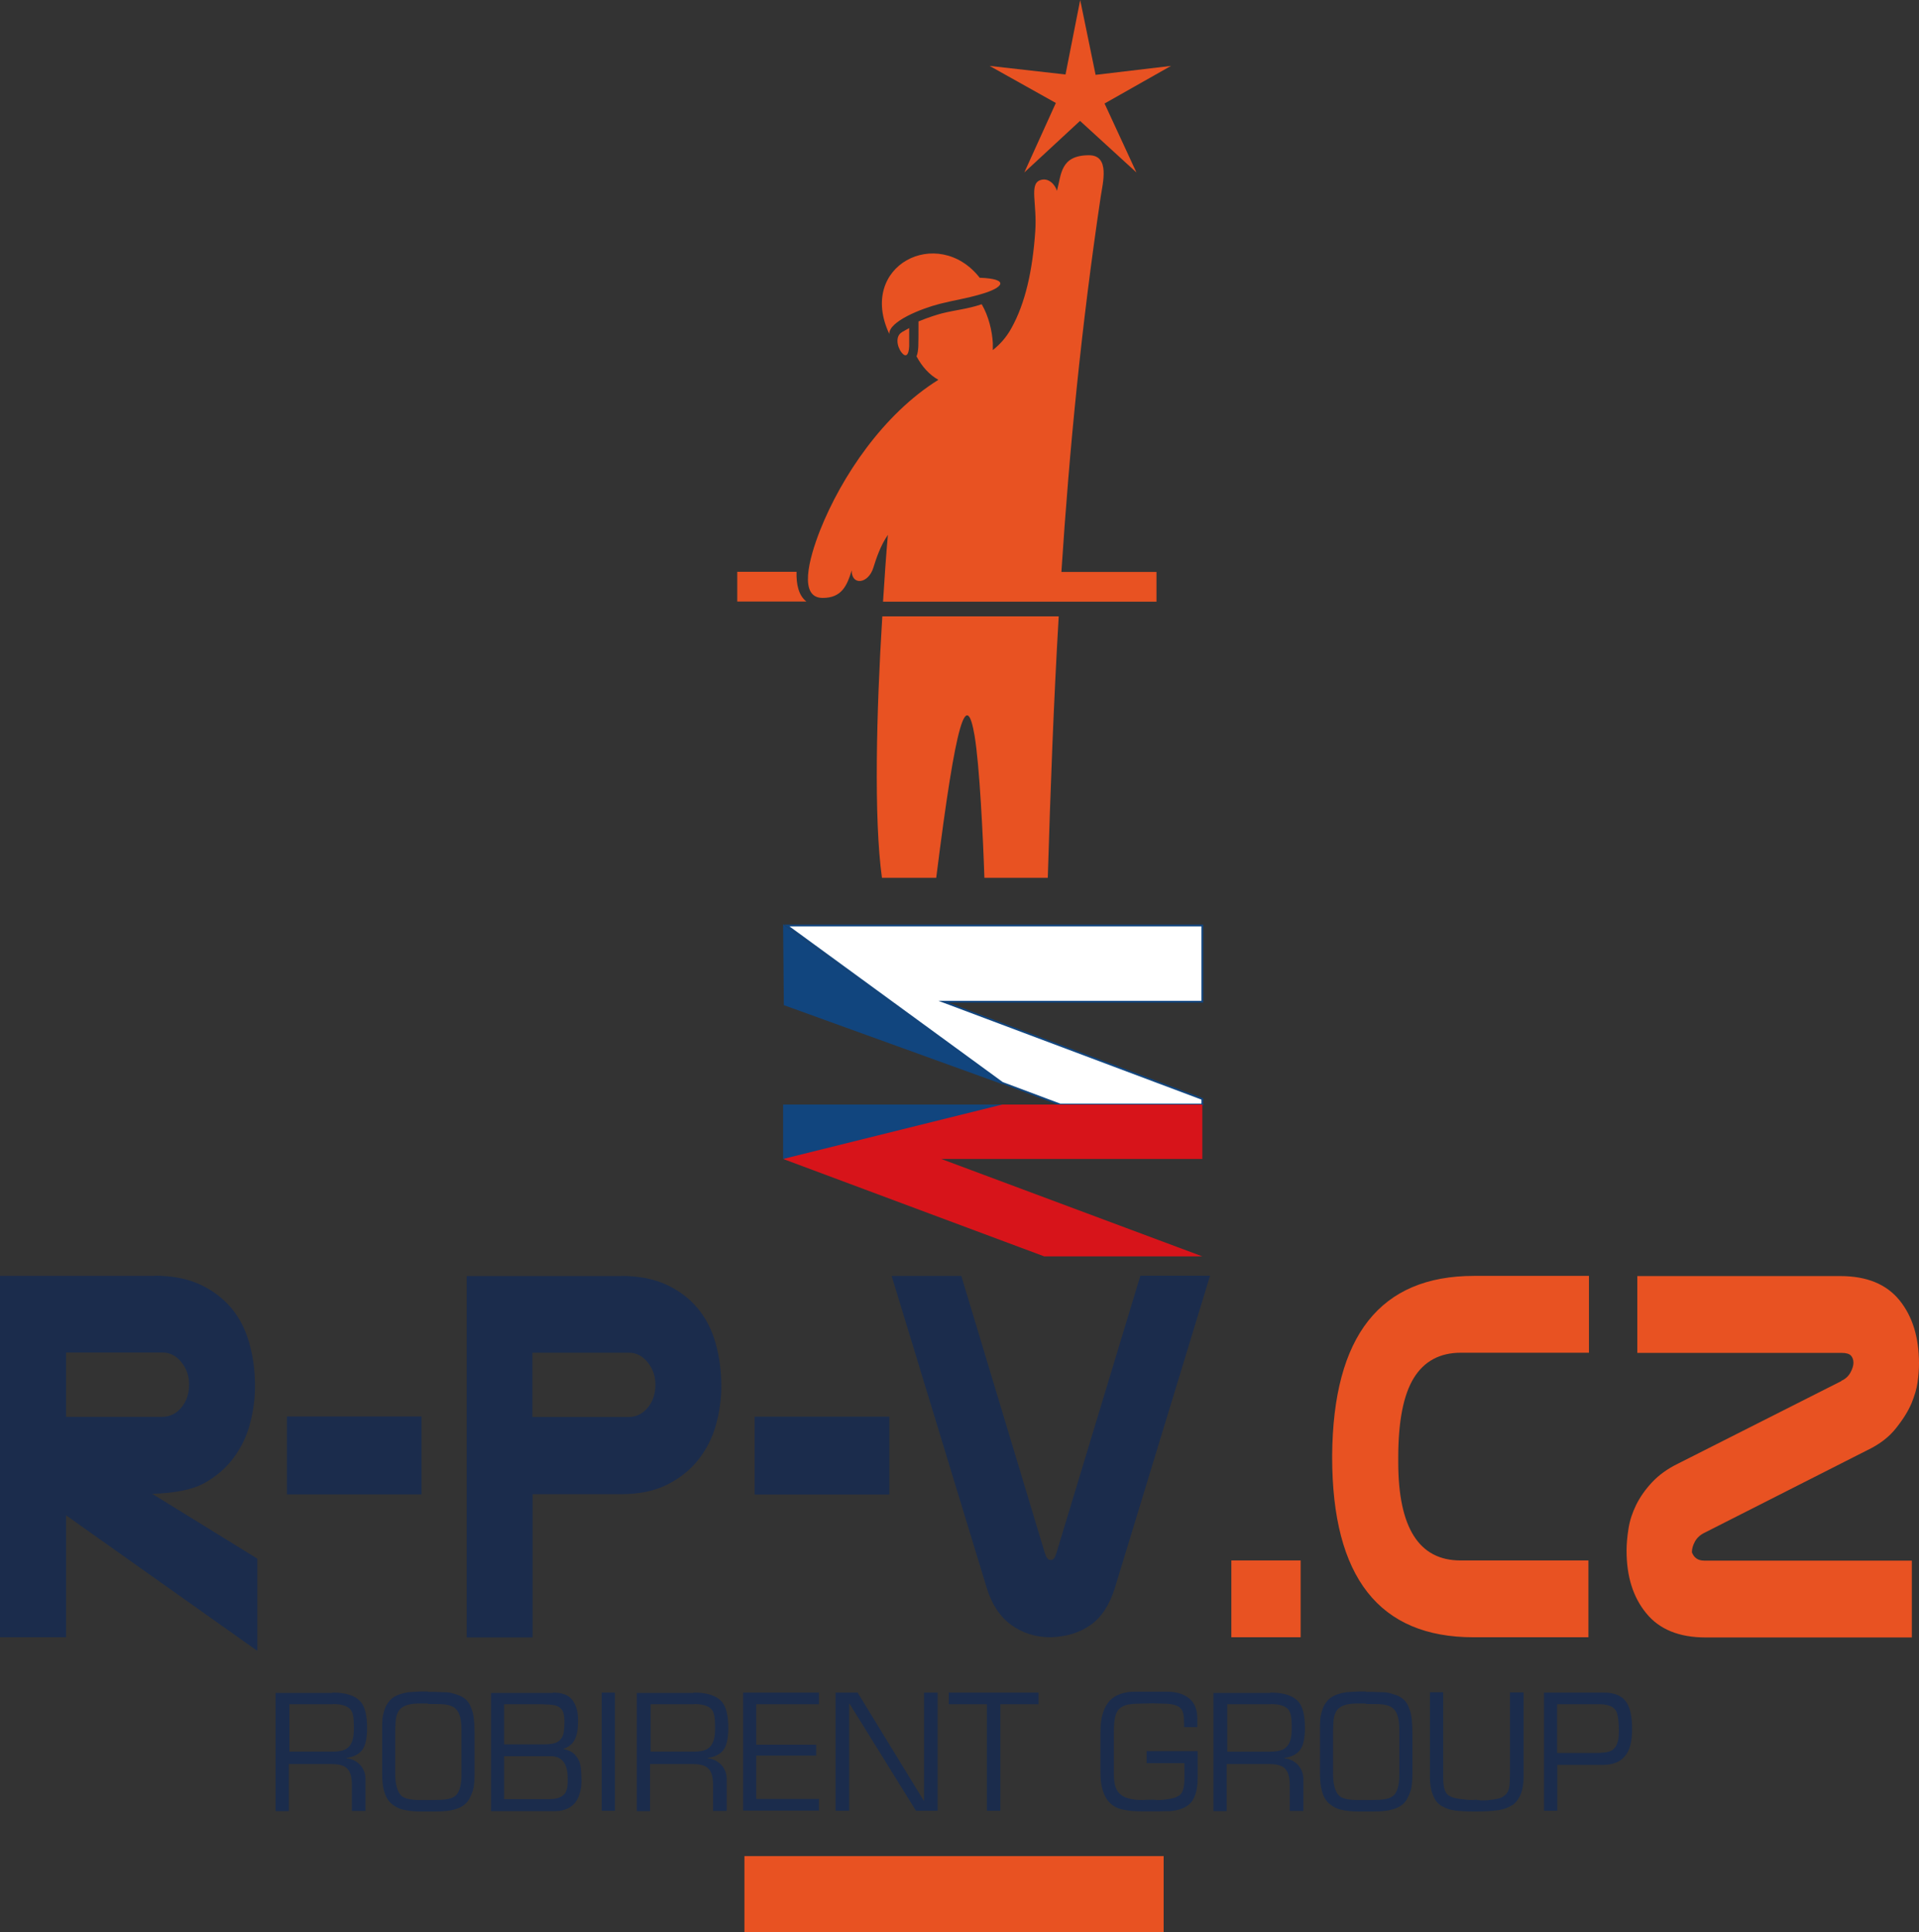 <?xml version="1.0" encoding="UTF-8"?>
<svg xmlns="http://www.w3.org/2000/svg" id="Layer_2" data-name="Layer 2" viewBox="0 0 107.16 107.91">
  <rect x="0" y="0" width="107.16" height="107.91" fill="#333333" stroke="none"/>
  <defs>
    <style>
      .cls-1 {
        fill: none;
      }

      .cls-1, .cls-2, .cls-3, .cls-4, .cls-5 {
        stroke-width: 0px;
      }

      .cls-6 {
        fill: #fff;
        stroke: #11457e;
        stroke-miterlimit: 10;
        stroke-width: .1px;
      }

      .cls-2 {
        fill: #1b2c4c;
      }

      .cls-3 {
        fill: #11457e;
      }

      .cls-4 {
        fill: #d7141a;
      }

      .cls-5 {
        fill: #e85222;
      }
    </style>
  </defs>
  <g id="Layer_1-2" data-name="Layer 1">
    <g>
      <g>
        <path class="cls-5" d="m41.57,103.65h23.41v4.26h-23.41v-4.26Zm8.79-85.1l.41-.23s0,.56,0,1.01c-.02.53-.2.64-.42.36-.27-.34-.36-.93.02-1.14Zm4.34-3.04c1.72.06,1.34.56.07.92-.85.25-1.39.31-2.3.54-1.02.26-2.84.98-2.81,1.68-1.8-3.84,2.72-6.09,5.04-3.15ZM60.32,0l.86,4.18,4.21-.5-3.71,2.1,1.78,3.85-3.15-2.88-3.11,2.88,1.76-3.88-3.7-2.07,4.24.48.82-4.16Zm-1.2,34.42c-.28,4.77-.46,9.59-.61,14.6h-3.54c-.07-2.18-.27-6.31-.55-7.95-.44-2.56-1.01-1.08-2.14,7.95h-3.03c-.46-3.3-.31-9.3.02-14.6h9.86Zm-9.54-4.55c-.42.61-.65,1.32-.81,1.83-.28.91-1.22,1.02-1.21.15-.26.86-.56,1.54-1.62,1.54-1.34,0-.79-2.14-.14-3.79,1.19-2.99,3.52-6.47,6.6-8.39-.5-.28-.91-.73-1.22-1.31.07-.17.09-.37.1-.55.01-.34.01-.68.01-1.02v-.38c.52-.22,1.08-.39,1.31-.45.76-.19,1.47-.25,2.22-.51.38.65.58,1.47.62,2.16,0,.14,0,.27,0,.4.39-.31.75-.7,1.03-1.21.79-1.41,1.19-3.24,1.34-5.42.11-1.56-.35-2.64.28-2.86.48-.17.85.29.93.6.25-.89.17-1.99,1.79-1.99,1.19,0,.77,1.54.65,2.35-1.07,7.18-1.74,14.02-2.19,20.92h5.31v1.66h-15.27c.08-1.26.17-2.61.27-3.72Zm-8.41,3.72h3.86c-.44-.34-.57-.97-.55-1.66h-3.31v1.66Z"></path>
        <path class="cls-2" d="m42.14,83.46v-4.35h7.52v4.35h-7.52Zm-7.47-12.21c.98,0,1.83.16,2.54.49.71.33,1.29.77,1.75,1.32.46.55.79,1.2,1,1.95.21.75.32,1.54.32,2.38,0,.74-.1,1.46-.3,2.18-.2.72-.53,1.36-.97,1.93-.45.57-1.03,1.04-1.74,1.4-.71.36-1.57.54-2.59.54h-4.94v8h-3.68v-20.18h8.63Zm-4.94,4.29v3.59h5.37c.42,0,.78-.17,1.07-.52.29-.35.43-.78.43-1.29,0-.47-.14-.88-.43-1.24-.29-.36-.64-.54-1.04-.54h-5.39Zm29.01,11.56c.09,0,.18-.13.26-.4l4.68-15.46h3.89l-5.31,17.42c-.3.96-.75,1.66-1.37,2.09-.61.43-1.35.65-2.21.68-.84,0-1.58-.23-2.21-.69-.63-.46-1.09-1.15-1.37-2.07l-5.31-17.42h3.89l4.66,15.46c.09.27.18.4.29.4h.11Zm-42.72-3.65v-4.35h7.52v4.35h-7.52Zm-7.39-12.21c.98,0,1.83.16,2.54.49.71.33,1.29.77,1.75,1.32.46.55.79,1.2,1,1.95.21.75.32,1.54.32,2.38,0,.72-.09,1.42-.28,2.12-.18.7-.49,1.33-.91,1.9-.42.57-.96,1.04-1.62,1.41-.66.37-1.64.57-2.93.61l5.87,3.62v5.15l-10.68-7.57v6.81H0v-20.18h8.63Zm-4.94,4.29v3.59h5.37c.42,0,.78-.17,1.07-.52.29-.35.43-.78.43-1.29,0-.47-.14-.88-.43-1.24-.29-.36-.64-.54-1.04-.54H3.68Z"></path>
        <path class="cls-5" d="m102.82,77.11c.23-.1.4-.26.51-.46.11-.2.17-.39.17-.55s-.05-.3-.14-.4c-.1-.1-.27-.15-.51-.15h-11.42v-4.29h11.34c1.47,0,2.57.45,3.3,1.35.73.9,1.09,2.08,1.09,3.53,0,.35-.03.7-.08,1.06-.05.36-.17.75-.34,1.17-.18.42-.46.88-.86,1.38-.39.5-.93.91-1.62,1.24l-9.07,4.6c-.25.12-.43.29-.54.49-.11.2-.17.4-.17.58v.03c.12.31.35.46.68.46h11.6v4.29h-11.52c-1.47,0-2.58-.45-3.31-1.35-.74-.9-1.1-2.06-1.1-3.5,0-.39.04-.8.11-1.24.07-.44.21-.87.42-1.3.21-.43.5-.85.88-1.26.38-.41.87-.77,1.49-1.07l9.1-4.6Zm-14.12,14.32h-6.42c-5.26,0-7.89-3.35-7.89-10.06v-.09c.05-6.69,2.69-10.03,7.92-10.03h6.42v4.29h-7.15c-1.17,0-2.05.47-2.63,1.41-.58.94-.87,2.42-.87,4.45v.25c0,3.66,1.16,5.49,3.47,5.49h7.15v4.29Zm-19.94,0v-4.29h3.87v4.29h-3.87Z"></path>
      </g>
      <path class="cls-2" d="m86.96,97.89h2.11c.3,0,.53-.02.69-.05.16-.04.29-.1.37-.19.11-.12.18-.27.22-.43.04-.16.05-.36.05-.6,0-.5-.05-.86-.15-1.07-.14-.25-.46-.38-.95-.38h-2.35v2.72Zm0,.67v2.56h-.74v-6.6h3.34c.65,0,1.08.21,1.31.62.18.31.27.78.27,1.41,0,.7-.13,1.21-.4,1.51-.26.34-.68.5-1.28.5h-2.5Zm-4.48,1.96c.08,0,.14,0,.19.02.19,0,.35,0,.48-.02.13-.01.27-.03.42-.06.21-.03.37-.11.49-.23.12-.1.19-.25.22-.44.01-.08.03-.19.03-.31,0-.12.01-.26.01-.41v-4.56h.76v4.72c0,.7-.18,1.2-.54,1.51-.24.18-.54.3-.9.35-.36.05-.8.07-1.32.07-.41,0-.76-.02-1.03-.05-.27-.03-.53-.11-.77-.25-.08-.04-.15-.09-.21-.15-.06-.06-.12-.13-.17-.22-.1-.17-.17-.35-.22-.55-.04-.2-.07-.41-.07-.63v-4.81h.74v4.79c0,.52.1.84.3.97.14.09.3.15.5.18.19.03.33.04.39.05.18.02.34.03.49.03.04-.01.1-.02.18-.02Zm-6.21-6.04c.13,0,.26,0,.38,0,.35.02.53.02.55.02.12,0,.24.01.36.04.12.03.25.07.4.12.25.09.44.23.57.42.05.05.12.2.21.46.09.26.13.68.13,1.27v2.27c0,.37-.03.66-.08.86-.06.2-.14.39-.25.58-.12.18-.28.32-.49.42-.21.09-.43.15-.66.18-.23.03-.48.04-.75.04h-.75c-.38,0-.71-.03-1-.1-.29-.07-.54-.21-.75-.42-.29-.31-.43-.84-.43-1.57v-2.34c0-.08,0-.18,0-.28,0-.11,0-.22.01-.34,0-.1.01-.21.04-.33,0-.04.03-.11.05-.2.05-.18.12-.34.22-.48.13-.19.29-.33.5-.42.21-.09.43-.15.66-.18.24-.02.52-.04.85-.04h.24Zm-.02.65h-.27c-.25,0-.46,0-.62.03-.16.02-.31.06-.44.13-.13.07-.24.16-.31.29-.05.1-.09.19-.11.29-.02.09-.04.2-.04.31l-.02.46v2.41c0,.46.07.82.22,1.08.1.16.24.26.43.31.1.03.22.05.35.06.13.02.27.02.43.02h.43c.23,0,.44,0,.61-.01.17,0,.32-.02.45-.04.23-.04.41-.13.53-.28.17-.23.25-.59.25-1.08v-2.53c0-.55-.1-.92-.29-1.12-.13-.15-.35-.24-.64-.28-.12-.01-.29-.02-.5-.02h-.2c-.11,0-.19,0-.24-.01Zm-5.31-.61c.73,0,1.24.16,1.54.48.26.27.39.77.39,1.48,0,.58-.09,1-.27,1.24-.18.24-.47.39-.88.45v.02c.21.02.39.08.55.19.16.11.29.24.38.42.09.17.13.36.13.56v1.77h-.76v-1.44c0-.43-.08-.74-.25-.91-.15-.18-.45-.27-.9-.27h-2.37v2.63h-.74v-6.6h3.16Zm.02.65h-2.43v2.65h2.34c.24,0,.44-.02.6-.06.16-.04.3-.12.41-.25.16-.18.25-.49.25-.95v-.22c0-.43-.06-.72-.18-.87-.18-.21-.51-.31-.99-.31Zm-4.08,4.11c0,.73-.17,1.24-.51,1.51-.15.12-.33.21-.53.26-.11.03-.22.06-.32.07-.1.02-.2.02-.31.02-.09,0-.25,0-.47.01-.23,0-.39,0-.48,0h-.53c-.25,0-.48-.01-.7-.04-.22-.03-.41-.07-.58-.13-.19-.07-.34-.17-.47-.3-.18-.17-.31-.41-.4-.69-.04-.15-.08-.31-.1-.49-.02-.18-.03-.39-.03-.62v-2.16c0-.79.17-1.37.52-1.75.16-.16.35-.29.59-.37.24-.09.51-.13.81-.13h1.78c.54,0,.96.13,1.26.38.3.25.45.62.45,1.1v.5h-.74v-.28c0-.39-.06-.64-.18-.76-.09-.1-.22-.17-.39-.21-.16-.04-.35-.06-.54-.06l-.65-.02-.82.02c-.2,0-.39.02-.56.05-.17.04-.31.1-.44.2-.12.1-.21.25-.26.46-.06.21-.08.5-.08.86v2.38c0,.57.13.94.4,1.14.14.11.31.18.5.22.19.04.33.06.41.06.08,0,.18.01.3.01.11-.01.24-.02.4-.02.17,0,.3,0,.38.02.15,0,.29,0,.4-.02.11-.01.24-.03.4-.06.19-.03.35-.1.48-.19.18-.13.27-.45.27-.96v-.83h-2.11v-.67h2.85v1.46Zm-11.77,1.84v-5.95h-2.13v-.65h5.01v.65h-2.13v5.95h-.76Zm-8.46-6.6h1.24l3.69,6.03h.02v-6.03h.76v6.6h-1.21s-3.71-5.98-3.71-5.98h-.02v5.98h-.76v-6.6Zm-5.15,6.6v-6.6h4.23v.65h-3.5v2.26h3.35v.61h-3.35v2.42h3.5v.65h-4.23Zm-2.76-6.6c.73,0,1.24.16,1.54.48.26.27.39.77.39,1.48,0,.58-.09,1-.27,1.24-.18.24-.47.39-.88.45v.02c.21.02.39.08.55.19.16.11.29.24.38.42.09.17.13.36.13.56v1.77h-.76v-1.44c0-.43-.08-.74-.25-.91-.15-.18-.45-.27-.9-.27h-2.37v2.63h-.74v-6.6h3.16Zm.02.65h-2.43v2.65h2.34c.24,0,.44-.02.6-.06.16-.04.3-.12.41-.25.16-.18.25-.49.25-.95v-.22c0-.43-.06-.72-.18-.87-.18-.21-.51-.31-.99-.31Zm-5.16-.65h.74v6.6h-.74v-6.6Zm-2.73,0c.51,0,.87.13,1.08.4.11.14.19.31.25.5.06.19.08.42.08.68,0,.34-.03.62-.1.83-.07.21-.16.37-.28.48-.12.11-.27.19-.45.26.31.06.55.18.69.36.15.17.24.37.28.59.03.22.05.5.05.85,0,.16-.01.31-.04.45-.03.14-.07.28-.12.41-.1.25-.26.45-.48.59-.22.14-.51.22-.86.22h-3.55v-6.6h3.46Zm-.5.65h-2.22v2.24h2.26c.43,0,.72-.08.87-.25.1-.11.17-.25.2-.42.01-.08.02-.17.03-.29,0-.11.01-.23.01-.34,0-.32-.06-.55-.18-.68-.09-.1-.21-.16-.35-.2-.15-.03-.35-.05-.62-.05Zm-2.22,2.89v2.41h2.52c.24,0,.43-.03.57-.09.14-.06.25-.15.32-.25.06-.1.1-.22.12-.35,0-.06.02-.13.02-.21,0-.08,0-.17,0-.26,0-.83-.32-1.24-.95-1.24h-2.62Zm-4.25-3.58c.13,0,.26,0,.38,0,.35.02.53.02.55.02.12,0,.24.01.36.04.12.03.25.07.4.12.25.09.44.23.57.42.05.05.12.2.21.46.09.26.13.68.13,1.27v2.27c0,.37-.03.66-.08.86-.06.2-.14.39-.25.58-.12.18-.28.32-.49.42-.21.09-.43.15-.66.18-.23.03-.48.04-.75.04h-.75c-.38,0-.71-.03-1-.1-.29-.07-.54-.21-.75-.42-.29-.31-.43-.84-.43-1.57v-2.34c0-.08,0-.18,0-.28,0-.11,0-.22.01-.34,0-.1.01-.21.04-.33,0-.04.03-.11.05-.2.05-.18.12-.34.22-.48.13-.19.29-.33.5-.42.21-.09.43-.15.66-.18.24-.02.52-.04.85-.04h.24Zm-.02.65h-.27c-.25,0-.46,0-.62.03-.16.02-.31.06-.44.13-.13.07-.24.16-.31.29-.05.1-.09.19-.11.29-.02.09-.04.2-.04.31l-.02.46v2.41c0,.46.07.82.22,1.08.1.16.24.26.43.31.1.03.22.05.35.06.13.02.27.02.43.02h.43c.23,0,.44,0,.61-.01.17,0,.32-.02.45-.04.23-.04.41-.13.53-.28.17-.23.25-.59.25-1.08v-2.53c0-.55-.1-.92-.29-1.12-.13-.15-.35-.24-.64-.28-.12-.01-.29-.02-.5-.02h-.2c-.11,0-.19,0-.24-.01Zm-5.31-.61c.73,0,1.24.16,1.54.48.26.27.39.77.39,1.48,0,.58-.09,1-.27,1.24-.18.24-.47.39-.88.45v.02c.21.02.39.08.55.19.16.11.29.24.38.42.09.17.13.36.13.56v1.77h-.76v-1.44c0-.43-.08-.74-.25-.91-.15-.18-.45-.27-.9-.27h-2.37v2.63h-.74v-6.6h3.16Zm.02.65h-2.43v2.65h2.34c.24,0,.44-.02.6-.06.16-.04.3-.12.41-.25.16-.18.25-.49.25-.95v-.22c0-.43-.06-.72-.18-.87-.18-.21-.51-.31-.99-.31Z"></path>
      <g>
        <polygon class="cls-1" points="59.13 61.68 55.87 60.47 52.4 61.68 57.3 61.68 59.13 61.68"></polygon>
        <polygon class="cls-6" points="67.14 61.68 67.14 61.37 52.68 55.94 67.14 55.94 67.14 51.68 43.93 51.68 55.97 60.47 55.97 60.47 59.2 61.68 67.14 61.68"></polygon>
        <polygon class="cls-4" points="67.14 61.68 59.13 61.68 57.3 61.68 52.4 61.68 43.73 64.72 58.31 70.16 67.14 70.16 52.56 64.72 67.14 64.72 67.14 61.68"></polygon>
        <polygon class="cls-3" points="43.73 51.61 43.77 56.13 55.99 60.55 56 60.53 43.73 51.61"></polygon>
        <polygon class="cls-3" points="43.73 61.68 43.73 64.72 55.97 61.68 43.73 61.68"></polygon>
      </g>
    </g>
  </g>
</svg>
